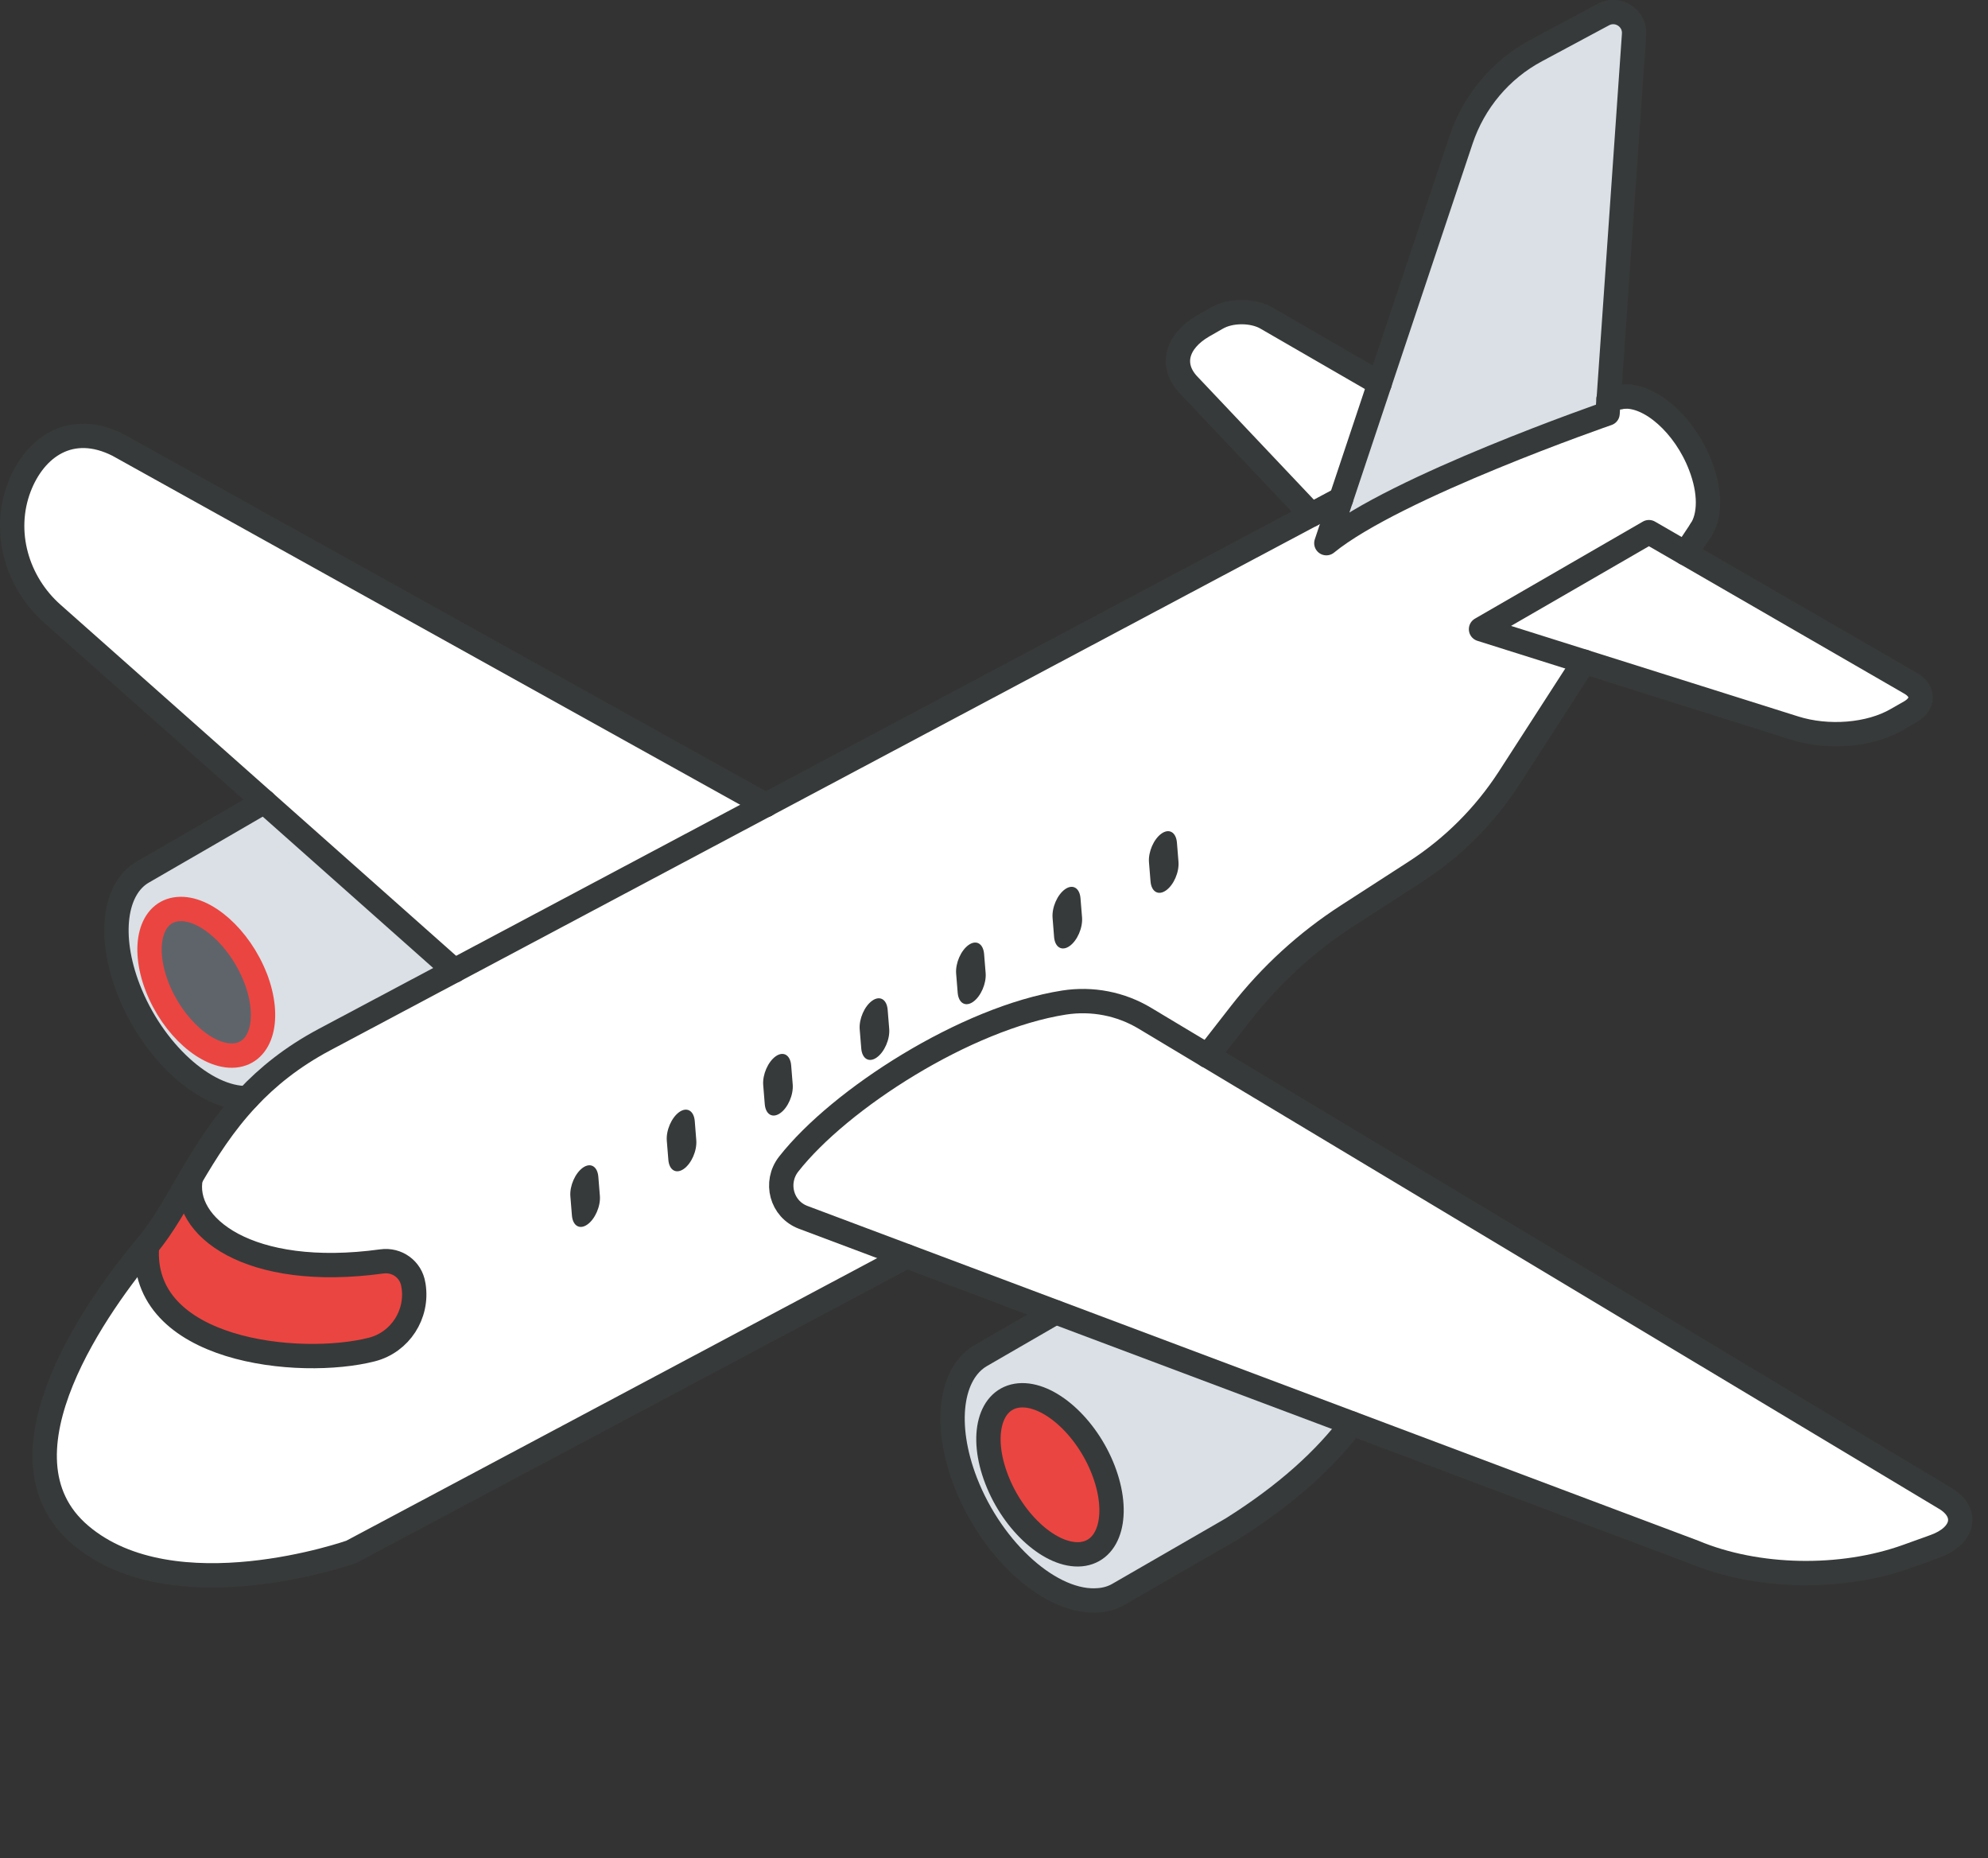 <svg width="61" height="57" viewBox="0 0 61 57" fill="none" xmlns="http://www.w3.org/2000/svg">
<rect x="0" y="0" width="61" height="57" fill="#333333" stroke="none"/>
<g clip-path="url(#clip0_41_9135)">
<path d="M59.738 45.999C60.411 46.444 60.237 47.129 59.367 47.443L58.522 47.748C56.495 48.474 53.907 48.423 51.976 47.616L41.479 43.671L32.393 40.257L27.817 38.539L24.648 37.349C23.979 37.098 23.761 36.276 24.2 35.714C25.772 33.709 29.64 31.228 32.647 30.759C33.51 30.624 34.392 30.794 35.139 31.246L37.052 32.394L59.738 46.002V45.999Z" fill="white"/>
<path d="M58.616 20.955C59.037 21.197 59.037 21.592 58.616 21.837L58.197 22.076C57.369 22.554 56.093 22.659 55.068 22.336L48.609 20.3L45.444 19.302L50.596 16.325L51.714 16.971L58.613 20.955H58.616Z" fill="white"/>
<path d="M13.943 29.772L23.495 24.694L40.236 15.79L41.148 15.306L40.696 16.663C42.81 14.935 49.325 12.685 49.325 12.685L49.355 12.233C49.508 12.21 49.627 12.192 49.699 12.183C49.714 12.183 49.723 12.177 49.735 12.177C49.756 12.177 49.771 12.171 49.792 12.168C50.626 12.093 51.69 13.037 52.168 14.278C52.488 15.097 52.47 15.838 52.183 16.265C52.171 16.286 52.159 16.304 52.144 16.325C52.024 16.502 51.875 16.729 51.714 16.971L50.596 16.325L45.443 19.302L48.608 20.3L46.295 23.884C45.556 25.026 44.582 25.994 43.443 26.736L41.351 28.087C40.096 28.899 38.987 29.913 38.066 31.09L37.05 32.394L35.137 31.246C34.39 30.794 33.508 30.624 32.644 30.759C29.637 31.231 25.77 33.712 24.198 35.714C23.758 36.276 23.977 37.098 24.646 37.349L27.814 38.539L10.768 47.61C10.768 47.61 5.335 49.529 2.462 47.09C-0.41 44.651 3.117 39.863 4.51 38.21C4.256 41.477 9.205 41.961 11.411 41.399C12.281 41.175 12.828 40.326 12.687 39.438C12.687 39.426 12.687 39.414 12.681 39.408C12.607 38.942 12.176 38.634 11.713 38.697C7.618 39.259 5.544 37.609 5.855 36.115C6.321 35.323 6.844 34.483 7.591 33.688C8.201 33.039 8.957 32.423 9.95 31.894L13.94 29.772H13.943Z" fill="white"/>
<path d="M49.197 0.451C49.642 0.215 50.174 0.559 50.139 1.064L49.361 12.236L49.331 12.688C49.331 12.688 42.816 14.938 40.703 16.666L41.154 15.309L42.337 11.764L44.836 4.289C45.228 3.117 46.053 2.134 47.147 1.551L49.203 0.448L49.197 0.451Z" fill="#DAE0E5"/>
<path d="M49.797 12.171C49.776 12.171 49.761 12.177 49.74 12.18C49.776 12.174 49.797 12.171 49.797 12.171Z" fill="white"/>
<path d="M42.334 11.764L41.15 15.309L40.239 15.793L36.467 11.806C35.905 11.214 36.09 10.479 36.918 9.998L37.336 9.759C37.758 9.514 38.442 9.514 38.864 9.759L42.334 11.764Z" fill="white"/>
<path d="M32.394 40.257L41.48 43.671C40.676 44.747 39.478 45.849 37.795 46.905L34.334 48.901C34.154 49.009 33.945 49.075 33.712 49.093C32.283 49.218 30.457 47.601 29.629 45.473C28.939 43.691 29.169 42.119 30.101 41.581C30.941 41.094 31.703 40.655 32.391 40.257H32.394ZM33.162 47.679C34.065 47.598 34.376 46.441 33.852 45.096C33.332 43.751 32.176 42.729 31.273 42.807C30.367 42.888 30.056 44.044 30.583 45.389C31.103 46.734 32.256 47.756 33.162 47.679Z" fill="#DAE0E5"/>
<path d="M33.854 45.096C34.374 46.441 34.066 47.598 33.163 47.679C32.258 47.756 31.104 46.734 30.584 45.389C30.061 44.044 30.369 42.888 31.274 42.807C32.177 42.729 33.334 43.751 33.854 45.096Z" fill="#EB4541"/>
<path d="M3.618 13.65L23.494 24.697L13.941 29.775L8.107 24.599L1.609 18.83C0.515 17.861 0.07 16.316 0.59 14.95C1.062 13.716 2.177 12.921 3.621 13.65H3.618Z" fill="white"/>
<path d="M13.94 29.772L9.95 31.894C8.958 32.423 8.199 33.039 7.592 33.688C6.292 33.712 4.681 32.25 3.942 30.343C3.306 28.699 3.518 27.25 4.379 26.753C5.891 25.881 7.114 25.172 8.109 24.593L13.943 29.769L13.94 29.772ZM7.2 32.379C8.031 32.304 8.318 31.237 7.837 29.996C7.356 28.759 6.289 27.811 5.458 27.886C4.624 27.961 4.34 29.025 4.818 30.265C5.299 31.506 6.366 32.45 7.2 32.376V32.379Z" fill="#DAE0E5"/>
<path d="M12.693 39.441C12.834 40.326 12.284 41.178 11.417 41.402C9.211 41.967 4.261 41.48 4.516 38.213C5.006 37.63 5.403 36.898 5.861 36.118C5.55 37.612 7.624 39.262 11.719 38.7C12.185 38.634 12.616 38.945 12.687 39.411C12.687 39.42 12.687 39.432 12.693 39.441Z" fill="#EB4541"/>
<path d="M7.839 29.996C8.317 31.237 8.033 32.304 7.202 32.379C6.368 32.453 5.301 31.509 4.82 30.268C4.342 29.028 4.626 27.961 5.459 27.889C6.29 27.814 7.357 28.759 7.839 29.999V29.996Z" fill="#5F646B"/>
<path d="M49.74 12.177C49.761 12.177 49.776 12.171 49.797 12.168C50.631 12.093 51.695 13.037 52.173 14.278C52.493 15.097 52.475 15.838 52.188 16.265" stroke="#373A3A" stroke-width="0.747" stroke-linecap="round" stroke-linejoin="round"/>
<path d="M49.796 12.171C49.796 12.171 49.775 12.171 49.739 12.18C49.727 12.18 49.716 12.18 49.704 12.185C49.629 12.194 49.513 12.212 49.361 12.236" stroke="#373A3A" stroke-width="0.747" stroke-linecap="round" stroke-linejoin="round"/>
<path d="M51.718 16.971C51.882 16.729 52.031 16.502 52.148 16.325C52.163 16.304 52.175 16.286 52.187 16.265" stroke="#373A3A" stroke-width="0.747" stroke-linecap="round" stroke-linejoin="round"/>
<path d="M51.714 16.971L50.596 16.325L45.444 19.302L48.609 20.3L55.068 22.336C56.093 22.659 57.369 22.557 58.197 22.076L58.616 21.837C59.037 21.591 59.037 21.197 58.616 20.955L51.717 16.971H51.714Z" stroke="#373A3A" stroke-width="0.747" stroke-linecap="round" stroke-linejoin="round"/>
<path d="M40.239 15.793L36.467 11.806C35.905 11.214 36.09 10.479 36.918 9.998L37.336 9.759C37.758 9.513 38.442 9.513 38.864 9.759L42.334 11.764" stroke="#373A3A" stroke-width="0.747" stroke-linecap="round" stroke-linejoin="round"/>
<path d="M23.497 24.694L13.944 29.772L9.954 31.894C8.961 32.423 8.202 33.039 7.595 33.688C6.848 34.483 6.325 35.322 5.859 36.115C5.402 36.895 5.004 37.627 4.514 38.21C3.121 39.866 -0.406 44.651 2.467 47.09C5.339 49.529 10.773 47.61 10.773 47.61L27.818 38.539" stroke="#373A3A" stroke-width="0.747" stroke-linecap="round" stroke-linejoin="round"/>
<path d="M41.15 15.306L40.238 15.793L23.498 24.694" stroke="#373A3A" stroke-width="0.747" stroke-linecap="round" stroke-linejoin="round"/>
<path d="M37.052 32.391L38.068 31.087C38.986 29.91 40.098 28.893 41.353 28.084L43.445 26.733C44.584 25.994 45.555 25.023 46.297 23.881L48.61 20.297" stroke="#373A3A" stroke-width="0.747" stroke-linecap="round" stroke-linejoin="round"/>
<path d="M49.357 12.233L49.327 12.685C49.327 12.685 42.812 14.935 40.698 16.663L41.15 15.306L42.333 11.761L44.832 4.286C45.224 3.114 46.048 2.131 47.142 1.548L49.199 0.445C49.644 0.209 50.176 0.553 50.14 1.058L49.363 12.23L49.357 12.233Z" stroke="#373A3A" stroke-width="0.747" stroke-linecap="round" stroke-linejoin="round"/>
<path d="M37.052 32.39L35.139 31.243C34.392 30.791 33.51 30.621 32.647 30.756C29.64 31.228 25.772 33.709 24.2 35.711C23.761 36.273 23.979 37.095 24.648 37.346L27.817 38.536L32.393 40.254L41.479 43.667L51.976 47.613C53.907 48.423 56.495 48.474 58.522 47.744L59.367 47.44C60.237 47.126 60.411 46.441 59.738 45.996L37.052 32.387V32.39Z" stroke="#373A3A" stroke-width="0.747" stroke-linecap="round" stroke-linejoin="round"/>
<path d="M13.944 29.775L8.11 24.596L1.609 18.83C0.515 17.861 0.07 16.316 0.59 14.95C1.062 13.716 2.177 12.921 3.621 13.65L23.497 24.697" stroke="#373A3A" stroke-width="0.747" stroke-linecap="round" stroke-linejoin="round"/>
<path d="M5.856 36.115C5.545 37.609 7.62 39.259 11.714 38.697C12.181 38.631 12.611 38.942 12.683 39.408C12.683 39.417 12.683 39.429 12.689 39.438C12.829 40.323 12.279 41.175 11.413 41.399C9.207 41.964 4.257 41.477 4.511 38.21" stroke="#373A3A" stroke-width="0.747" stroke-linecap="round" stroke-linejoin="round"/>
<path d="M33.854 45.096C34.374 46.441 34.066 47.598 33.163 47.679C32.258 47.757 31.104 46.734 30.584 45.389C30.061 44.044 30.369 42.888 31.274 42.807C32.177 42.729 33.334 43.751 33.854 45.096Z" stroke="#373A3A" stroke-width="0.747" stroke-linecap="round" stroke-linejoin="round"/>
<path d="M41.48 43.67C40.676 44.746 39.478 45.849 37.795 46.904L34.334 48.901C34.154 49.009 33.945 49.075 33.712 49.092C32.283 49.218 30.457 47.601 29.629 45.473C28.939 43.691 29.169 42.119 30.101 41.581C30.941 41.094 31.703 40.655 32.391 40.257" stroke="#373A3A" stroke-width="0.747" stroke-linecap="round" stroke-linejoin="round"/>
<path d="M7.839 29.996C8.317 31.237 8.033 32.304 7.202 32.379C6.368 32.453 5.301 31.509 4.82 30.268C4.342 29.028 4.626 27.961 5.459 27.889C6.29 27.814 7.357 28.759 7.839 29.999V29.996Z" stroke="#EB4541" stroke-width="0.747" stroke-linecap="round" stroke-linejoin="round"/>
<path d="M7.592 33.688C6.292 33.712 4.681 32.25 3.942 30.343C3.306 28.699 3.518 27.25 4.379 26.753C5.891 25.881 7.114 25.172 8.109 24.593" stroke="#373A3A" stroke-width="0.747" stroke-linecap="round" stroke-linejoin="round"/>
<path d="M18.024 37.564C17.788 37.732 17.576 37.606 17.549 37.289L17.501 36.697C17.477 36.381 17.648 35.989 17.884 35.822C18.12 35.654 18.332 35.78 18.359 36.097L18.407 36.689C18.431 37.005 18.26 37.397 18.024 37.564Z" fill="#373A3A"/>
<path d="M20.983 35.858C20.747 36.025 20.535 35.9 20.508 35.583L20.46 34.991C20.436 34.674 20.606 34.283 20.842 34.115C21.078 33.948 21.291 34.073 21.318 34.39L21.365 34.982C21.389 35.299 21.219 35.69 20.983 35.858Z" fill="#373A3A"/>
<path d="M23.941 34.148C23.705 34.315 23.493 34.19 23.466 33.873L23.418 33.281C23.395 32.964 23.565 32.573 23.801 32.405C24.037 32.238 24.249 32.364 24.276 32.68L24.324 33.272C24.348 33.589 24.178 33.981 23.941 34.148Z" fill="#373A3A"/>
<path d="M26.902 32.441C26.666 32.609 26.454 32.483 26.427 32.166L26.379 31.575C26.355 31.258 26.526 30.866 26.762 30.699C26.998 30.531 27.21 30.657 27.237 30.974L27.285 31.566C27.309 31.882 27.138 32.274 26.902 32.441Z" fill="#373A3A"/>
<path d="M29.861 30.732C29.625 30.899 29.413 30.774 29.386 30.457L29.338 29.865C29.314 29.548 29.484 29.157 29.721 28.989C29.957 28.822 30.169 28.947 30.196 29.264L30.244 29.856C30.267 30.173 30.097 30.564 29.861 30.732Z" fill="#373A3A"/>
<path d="M32.82 29.022C32.584 29.189 32.371 29.064 32.344 28.747L32.297 28.155C32.273 27.838 32.443 27.447 32.679 27.28C32.915 27.112 33.128 27.238 33.154 27.555L33.202 28.146C33.226 28.463 33.056 28.855 32.82 29.022Z" fill="#373A3A"/>
<path d="M35.779 27.315C35.542 27.483 35.33 27.357 35.303 27.04L35.255 26.449C35.231 26.132 35.402 25.74 35.638 25.573C35.874 25.405 36.086 25.531 36.113 25.848L36.161 26.44C36.185 26.756 36.015 27.148 35.779 27.315Z" fill="#373A3A"/>
</g>
<defs>
<clipPath id="clip0_41_9135">
<rect width="60.525" height="56.272" fill="white"/>
</clipPath>
</defs>
</svg>
